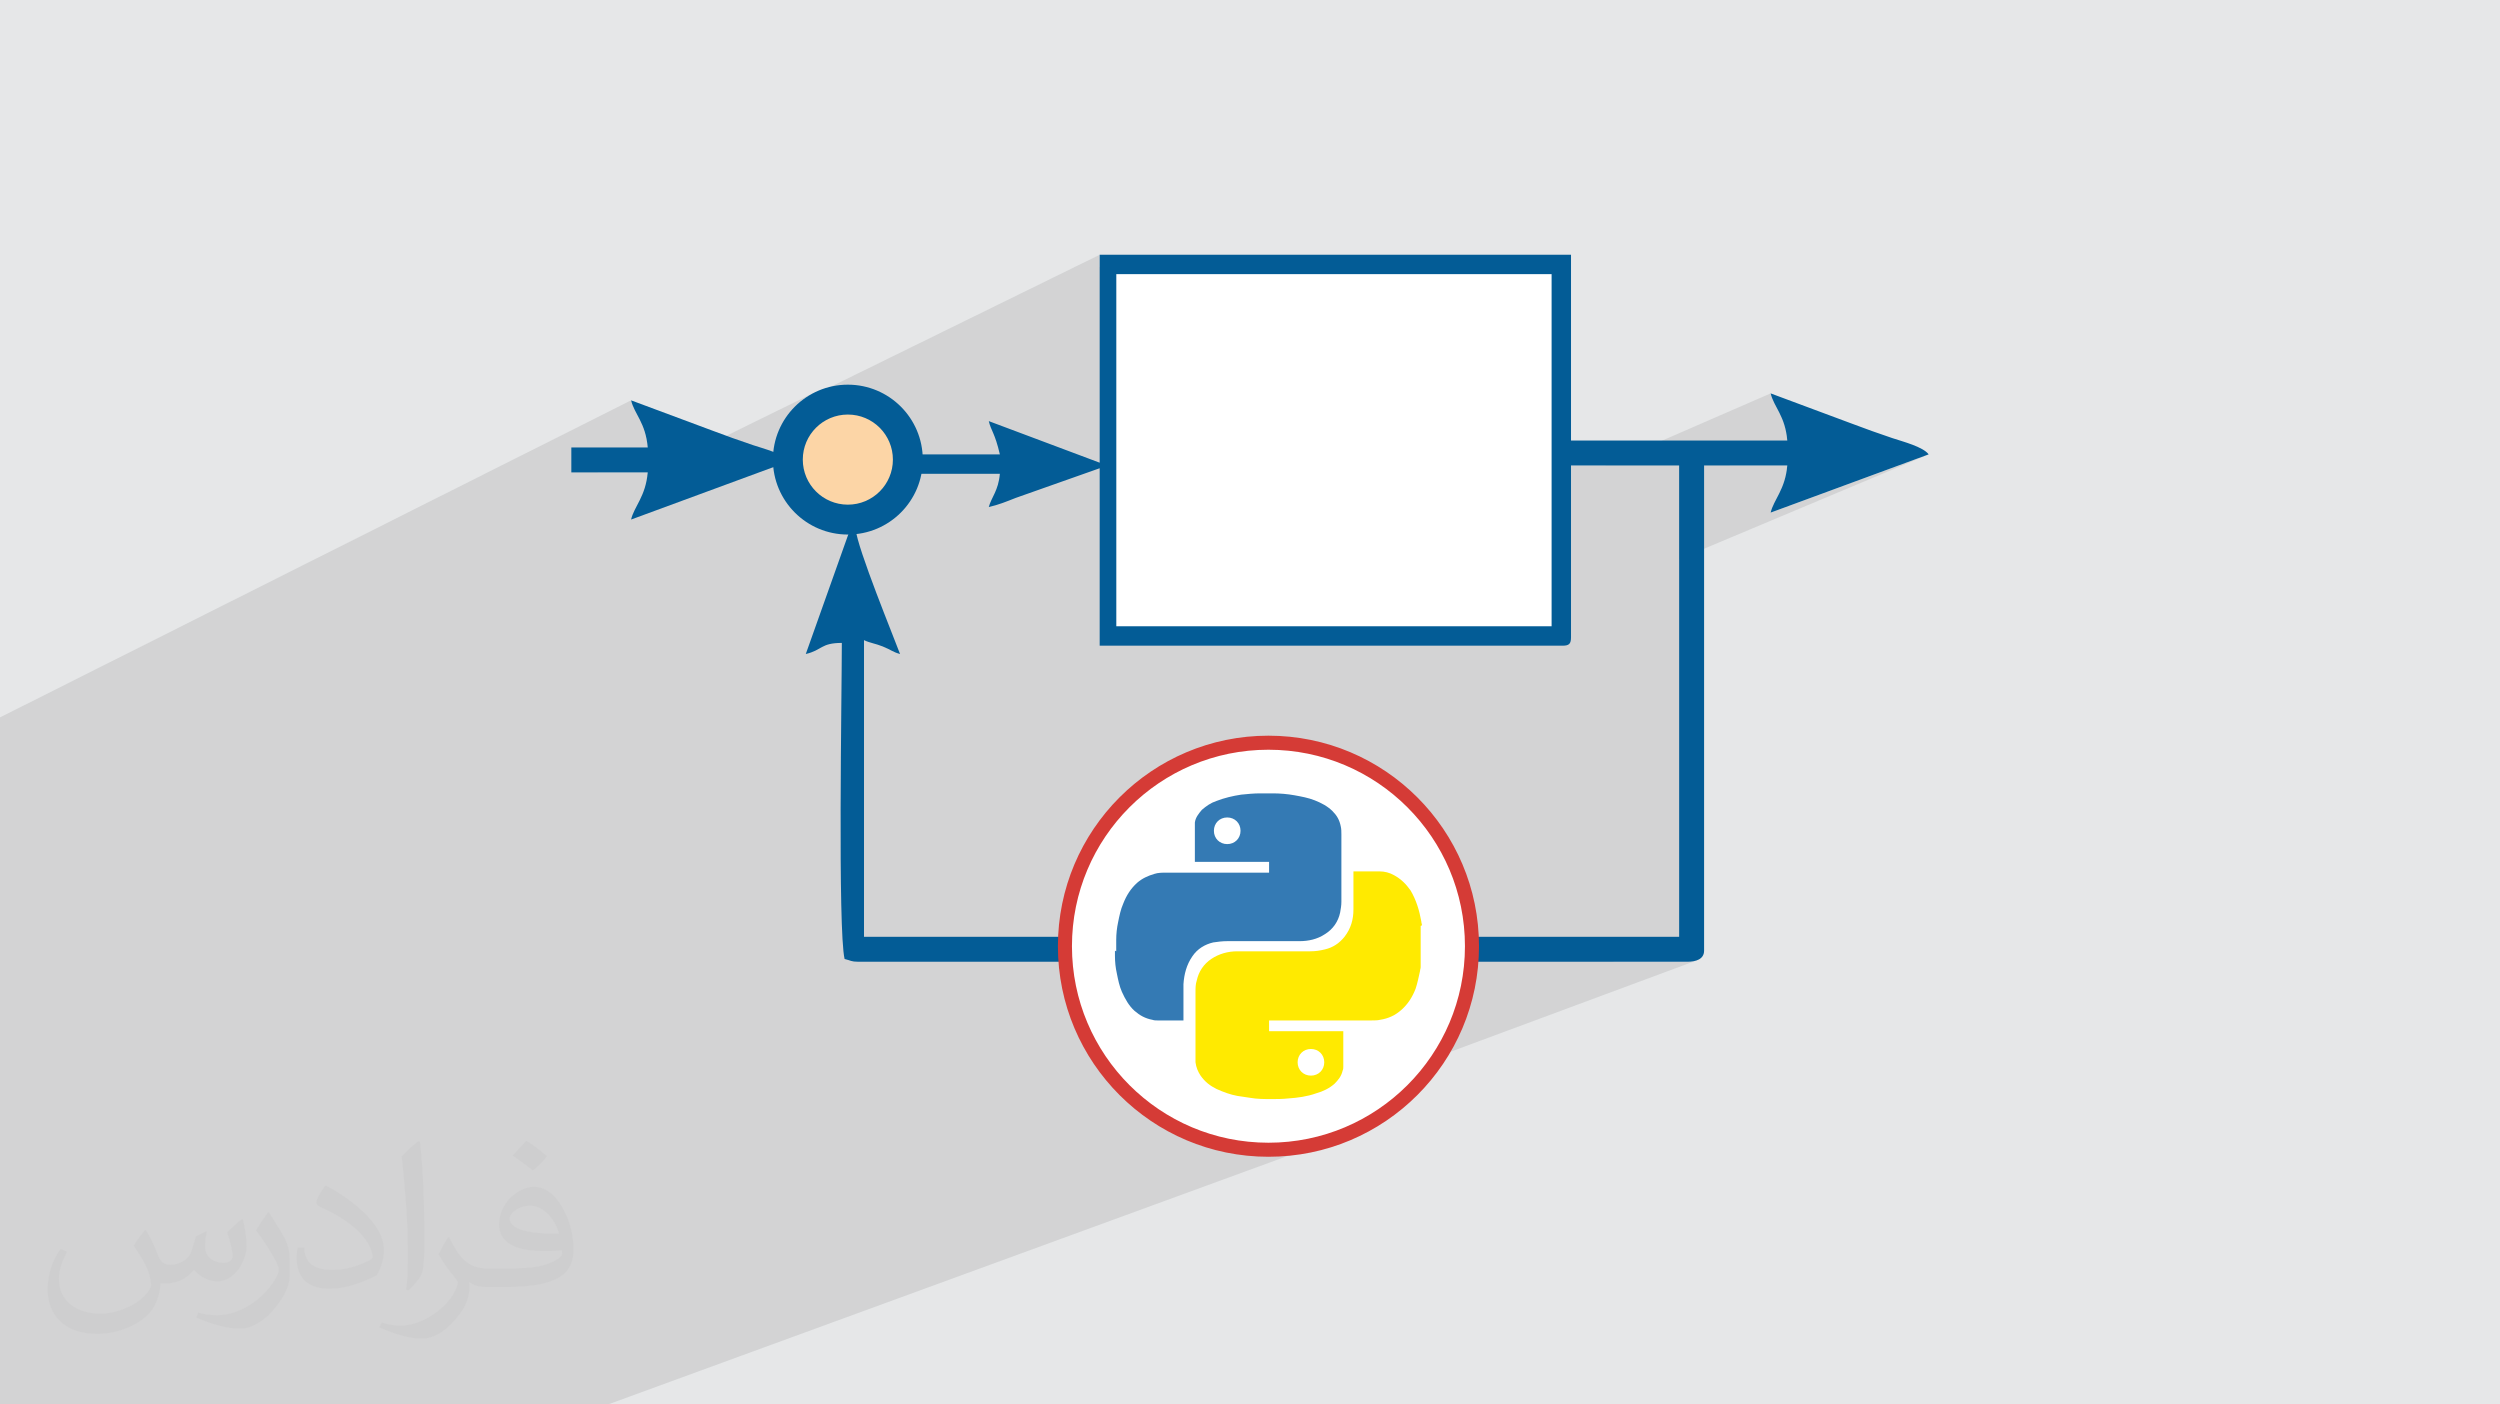 <?xml version="1.0" encoding="UTF-8"?>
<!DOCTYPE svg PUBLIC "-//W3C//DTD SVG 1.1//EN" "http://www.w3.org/Graphics/SVG/1.1/DTD/svg11.dtd">
<!-- Creator: CorelDRAW 2020 (64-Bit) -->
<svg xmlns="http://www.w3.org/2000/svg" xml:space="preserve" width="94.192mm" height="52.917mm" version="1.1" style="shape-rendering:geometricPrecision; text-rendering:geometricPrecision; image-rendering:optimizeQuality; fill-rule:evenodd; clip-rule:evenodd"
viewBox="0 0 9404.92 5283.66"
 xmlns:xlink="http://www.w3.org/1999/xlink"
 xmlns:xodm="http://www.corel.com/coreldraw/odm/2003">
 <defs>
  <style type="text/css">
   <![CDATA[
    .str0 {stroke:#D53B36;stroke-width:52.84;stroke-miterlimit:22.926}
    .fil5 {fill:#FCD5A6}
    .fil4 {fill:#035C96}
    .fil0 {fill:#E6E7E8}
    .fil3 {fill:white}
    .fil6 {fill:#035C96;fill-rule:nonzero}
    .fil7 {fill:#347AB4;fill-rule:nonzero}
    .fil8 {fill:#FFEA00;fill-rule:nonzero}
    .fil2 {fill:#373435;fill-opacity:0.031}
    .fil1 {fill:#2B2A29;fill-opacity:0.102}
   ]]>
  </style>
 </defs>
 <g id="Layer_x0020_1">
  <polygon class="fil0" points="-0,0 9404.92,0 9404.92,5283.66 -0,5283.66 "/>
  <polygon class="fil1" points="6661.07,1479.87 6037.97,1751.06 5910.09,1751.06 5855.75,1774.8 5855.75,990.42 4166,990.42 4136.95,1004.64 4136.95,958.36 3010.72,1511.12 3020.92,1503.11 3031.97,1495.26 3043.41,1487.92 3055.21,1481.13 3067.38,1474.91 2435.81,1785.08 2436.68,1777.22 2246.95,1777.22 2436.68,1683.34 2434.83,1666.62 2432.27,1651.18 2429.06,1636.9 2425.32,1623.68 2421.14,1611.39 2416.63,1599.94 2411.87,1589.2 2406.97,1579.06 2402.01,1569.41 2397.1,1560.14 2392.34,1551.12 2387.82,1542.27 2383.64,1533.44 2379.89,1524.53 2376.68,1515.44 2374.1,1506.04 -0,2698.8 -0,2758.07 -0,2844.52 -0,2889.01 -0,2974.56 -0,2981.33 -0,2988.82 -0,2996.41 -0,3028.11 -0,3028.53 -0,3037.26 -0,3077.62 -0,3092.7 -0,3108.4 -0,3109.59 -0,3117.87 -0,3138.69 -0,3139.66 -0,3163.1 -0,3170.92 -0,3204.87 -0,3331.64 -0,3352.51 -0,3355.35 -0,3416.58 -0,3420.36 -0,3426.28 -0,3434.32 -0,3481.08 -0,3481.41 -0,3495.84 -0,3504.53 -0,3509.95 -0,3518.82 -0,3536.12 -0,3544.88 -0,3636.82 -0,3647.86 -0,3660.05 -0,3677.96 -0,3698.36 -0,3844.43 -0,3845.62 -0,3847.89 -0,3862.35 -0,3886.79 -0,3935.87 -0,3987.04 -0,4211.82 -0,4250.74 -0,4333.94 -0,4453.73 -0,4737.24 -0,4798.55 -0,4836.97 -0,4871.79 -0,4875.79 -0,4907.82 -0,4908.11 -0,4920.49 -0,4921.59 -0,4941.36 -0,4942.19 -0,4949.92 -0,4957.07 -0,4957.89 -0,4970.95 -0,4991.87 -0,4999.59 -0,5033.99 -0,5058.37 -0,5059.25 -0,5059.42 -0,5062.9 -0,5071.09 -0,5090.54 -0,5148.7 -0,5175.32 -0,5202.57 -0,5203.38 -0,5254.98 -0,5258.67 -0,5283.66 51.32,5283.66 54.84,5283.66 58.8,5283.66 136.28,5283.66 173.46,5283.66 212.15,5283.66 223.28,5283.66 258.55,5283.66 296.57,5283.66 326.79,5283.66 341.15,5283.66 385.34,5283.66 423.58,5283.66 467.54,5283.66 474.96,5283.66 561.16,5283.66 592.36,5283.66 595.5,5283.66 671.33,5283.66 704.58,5283.66 705.7,5283.66 721.02,5283.66 726.37,5283.66 1007.77,5283.66 1048.78,5283.66 1078.86,5283.66 1100.47,5283.66 1215.4,5283.66 1345.21,5283.66 1349.82,5283.66 1350.74,5283.66 1376.21,5283.66 1384.76,5283.66 1466.48,5283.66 1621.89,5283.66 1629.34,5283.66 1638.01,5283.66 1658.2,5283.66 1690.05,5283.66 1782,5283.66 1808.15,5283.66 1863.38,5283.66 1881.45,5283.66 2286.91,5283.66 5035.13,4278.84 4999.55,4290.88 4963.22,4301.2 4926.18,4309.75 4888.48,4316.48 4850.16,4321.35 4811.28,4324.3 4771.88,4325.3 4732.48,4324.3 4693.59,4321.35 4655.27,4316.48 4617.57,4309.75 4580.53,4301.2 4551.12,4292.85 6382.04,3613.33 6371.45,3616.07 6360.04,3617.59 6348.16,3618.07 6066.39,3618.07 6316.87,3524.2 6316.87,2103.7 7255.6,1709.34 6661.07,1928.37 6663.57,1919.28 6666.73,1910.36 6670.44,1901.52 6674.62,1892.66 6679.14,1883.7 6683.91,1874.53 6688.84,1865.07 6693.83,1855.2 6698.77,1844.87 6703.56,1833.94 6708.1,1822.36 6712.31,1810 6716.06,1796.79 6719.27,1782.62 6721.83,1767.41 6723.65,1751.06 6504.73,1751.06 6723.65,1657.19 6721.8,1640.47 6719.24,1625.02 6716.03,1610.74 6712.29,1597.52 6708.11,1585.24 6703.6,1573.78 6698.84,1563.04 6693.94,1552.9 6688.97,1543.25 6684.07,1533.98 6679.31,1524.96 6674.78,1516.09 6670.6,1507.27 6666.86,1498.36 6663.65,1489.27 "/>
  <path class="fil2" d="M548.54 4627.69c17.95,27.21 29.6,53.36 40.96,82.43 8.45,16.91 12.93,48.09 52.57,48.09 11.61,0 28.28,-3.42 43.06,-11.61 16.63,-8.73 29.32,-21.94 35.94,-42l15.85 -53.36 38.57 -19.02 2.64 2.64c-5.27,20.09 -6.59,39.36 -6.59,54.43 0,44.63 38.57,61.56 69.22,61.56 17.95,0 34.09,-8.73 34.09,-25.11 0,-21.13 -8.98,-57.06 -20.62,-89.29 17.95,-17.95 35.94,-35.94 56.53,-50.47l3.17 1.6c8.98,38.04 14,75.56 14,100.66 0,24.57 -10.83,51.79 -19.81,69.49 -18.49,34.87 -51.25,62.62 -90.87,62.62 -30.1,0 -63.65,-15.07 -86.66,-43.06l-1.32 0c-21.66,26.96 -55.22,51.25 -108.86,51.25l-16.63 0c-2.64,35.41 -10.29,60.49 -21.94,82.95 -31.95,62.34 -126.81,106.47 -216.1,106.47 -124.17,0 -186.51,-71.59 -186.51,-166.96 0,-58.91 19.27,-113.6 48.88,-152.42l24.29 10.04c-18.49,35.41 -30.91,68.68 -30.91,101.45 0,89.29 72.66,131.83 156.4,131.83 77.68,0 173.83,-49.41 191.28,-106.72 -6.59,-62.62 -30.1,-91.93 -66.04,-148.99 10.83,-19.02 24.83,-38.04 42.28,-58.38l3.17 0 0 0 0 0 -0.02 -0.09zm1432.13 -336.04c26.15,16.39 51.79,35.66 76.87,57.85 -14,19.81 -31.45,37.79 -53.11,53.64 -25.11,-20.34 -50.19,-37.79 -75.84,-56.27 17.42,-19.55 34.62,-38.29 52.04,-55.22l0 0 0 0 0 0 0 0 0 0 0.03 0zm13.47 244.11c-42.28,0 -76.87,27.75 -76.87,48.34 0,44.13 84.53,57.85 185.72,57.31 -12.68,-51.79 -57.06,-105.68 -108.86,-105.68l0.01 0.03zm-94.86 236.19c54.96,0 103.04,-1.6 139.74,-10.83 40.96,-10.29 75.56,-30.91 75.56,-45.17 0,-3.7 0,-8.19 -1.32,-11.89 -22.98,2.11 -49.41,2.11 -72.38,2.11 -74.49,0 -131.55,-16.91 -154.02,-58.66 -5.55,-11.61 -9.51,-24.57 -9.51,-39.36 0,-40.43 17.42,-79.79 48.09,-107 25.61,-22.45 53.89,-36.44 82.67,-36.44 52.04,0 93.51,41.75 122.57,107.54 15.85,35.94 26.68,77.4 26.68,129.72 0,34.87 -9.51,64.19 -31.17,85.85 -40.43,39.11 -114.92,53.89 -229.04,53.89l-51.79 0 0 0 -13.47 0c-28.28,0 -48.62,-5.02 -64.72,-17.42l-2.64 0c0.79,6.59 1.32,12.93 1.32,19.02 0,25.61 -8.45,58.38 -25.61,84.53 -50.72,75.3 -105.68,108.04 -153.24,108.04 -48.09,0 -107,-18.49 -160.11,-42.54l9.51 -18.49c17.17,7.13 40.96,11.89 73.7,11.89 85.85,0 198.66,-82.43 212.66,-163 -3.17,-6.59 -8.98,-15.32 -17.17,-24.57 -25.11,-29.85 -40.96,-54.68 -55.75,-80.83 12.68,-25.11 24.29,-45.17 35.13,-63.4l4.49 -0.53c36.72,74.77 69.99,117.55 144.23,117.55l11.61 0 0 0 53.89 0 0 0 0 0 0 0 0 0 0 0 0.09 0.01zm-371.98 79c6.34,-34.34 6.87,-72.91 6.87,-108.86l0 -53.36c0,-99.6 -12.68,-244.36 -22.98,-338.68 17.95,-19.27 43.06,-42 62.87,-57.31l5.81 1.6c13.47,118.62 16.63,256 16.63,383.06 0,33.3 -1.32,65.79 -4.49,89.55 -1.85,30.1 -19.27,52.83 -56.53,87.7l-8.19 -3.7zm-382.8 -157.19c1.85,46.77 24.83,83.49 105.15,83.49 49.93,0 92.19,-12.93 138.96,-35.13 8.45,-3.7 12.93,-8.73 12.93,-12.93 0,-29.32 -22.45,-68.15 -60.23,-103.55 -36.72,-33.3 -85.34,-62.62 -130.76,-82.18 -15.6,-6.59 -20.62,-13.47 -20.62,-20.09 0,-13.47 17.95,-41.75 32.77,-62.09l5.02 -0.53c52.04,27.21 110.17,67.64 153.24,112.53 39.11,41.47 63.4,83.49 63.4,129.19 0,33.81 -10.29,65.51 -26.96,95.11 -57.06,28.79 -117.83,50.72 -178.06,50.72 -73.17,0 -123.1,-34.34 -123.1,-114.92 0,-8.73 0,-22.19 3.17,-39.64l25.11 0 0 0 0 0 0 0 0 0 0 0 -0.02 0zm-132.37 -132.9l45.45 73.45c16.63,27.21 32.23,56.81 32.23,103.55l0 59.7c0,48.34 -30.91,100.13 -80.83,151.38 -39.11,34.62 -73.7,49.41 -105.68,49.41 -47.55,0 -101.98,-14.79 -164.85,-41.75l7.13 -18.49c19.81,5.27 42.79,9.77 71.06,9.77 90.36,-0.53 182.8,-66.57 225.08,-147.15 5.02,-9.26 6.87,-17.95 6.87,-24.04 0,-9.26 -5.02,-19.55 -8.98,-28.79 -22.98,-43.31 -48.62,-82.95 -76.87,-119.68 14.79,-23.25 29.6,-45.7 45.7,-67.9l3.7 0.53 0 0 0 0 0 0 0 0 0 0 -0.02 0.01z"/>
  <g id="_2459131312608">
   <g>
    <rect class="fil3" x="4166" y="990.42" width="1689.75" height="1405.19"/>
    <path class="fil4" d="M4199.52 1031.37l1637.56 0 0 1324.64 -1637.56 0 0 -1324.64zm-479.78 876.14c37.92,-8.84 65.29,-20.1 101.25,-34.35l315.96 -111.67 0 667.53 1741.85 0c24.03,0 31.29,-7.25 31.29,-31.28l0 -646.68 406.77 0 0 1773.15 -3066.49 0 0 -1116.04c22.56,10.83 42.56,12.54 70.2,23.66 31.33,12.6 38.43,21.29 65.38,28.49 -22.09,-59.99 -160.96,-398.12 -166.88,-469.36 186.29,-43.4 184.75,-93.7 239.89,-208.6l302.48 0c-5.25,63.09 -31.97,88.68 -41.72,125.16zm-511.09 -10.42c-238.47,0 -238.69,-312.92 0,-312.92 212.64,0 212.64,312.92 0,312.92zm928.29 -156.46l-417.21 -156.45c8.5,36.48 22.6,43.09 41.72,125.17l-302.48 0c-77.98,-334.73 -519.01,-248.59 -519.01,31.28 0,134.47 120.58,247.27 258.26,250.33l-166.88 469.36c61.94,-14.43 55.84,-41.72 135.59,-41.72 0,187.24 -15.49,1077.84 10.42,1189.05 23.39,5.45 23.98,10.42 52.15,10.42l3118.65 0c32.03,0 62.59,-9.66 62.59,-41.72l0 -1825.3 312.91 0c-7.53,90.41 -51.14,128.21 -62.59,177.31l594.53 -219.03c-20.88,-28.5 -96.59,-47.93 -136.88,-61.3 -53.07,-17.62 -100.34,-35.04 -153.66,-54.95l-303.99 -113.23c11.91,51.13 54.87,84.51 62.59,177.32l-813.56 0 0 -698.83 -1773.15 0 0 782.27z"/>
    <path class="fil4" d="M2149.32 1777.22l287.36 0c-7.52,90.41 -51.14,128.21 -62.59,177.31l594.53 -219.03c-20.88,-28.5 -96.59,-47.92 -136.87,-61.3 -53.08,-17.62 -100.35,-35.05 -153.66,-54.95l-304 -113.22c11.92,51.12 54.87,84.5 62.59,177.3l-287.36 0 0 93.88z"/>
    <circle class="fil5" cx="3189.58" cy="1729.02" r="225.71"/>
    <path class="fil6" d="M3189.58 1447.1c77.83,0 148.32,31.56 199.34,82.58 51.01,51.02 82.57,121.52 82.57,199.33 0,77.84 -31.56,148.33 -82.57,199.34 -51.02,51.02 -121.51,82.58 -199.34,82.58 -77.82,0 -148.32,-31.56 -199.34,-82.58 -51.02,-51.01 -82.58,-121.5 -82.58,-199.34 0,-77.81 31.56,-148.31 82.58,-199.33 51.02,-51.02 121.52,-82.58 199.34,-82.58zm119.86 162.05c-30.65,-30.65 -73.04,-49.63 -119.86,-49.63 -46.81,0 -89.2,18.97 -119.87,49.63 -30.66,30.66 -49.62,73.05 -49.62,119.86 0,46.82 18.97,89.21 49.62,119.87 30.66,30.66 73.06,49.63 119.87,49.63 46.82,0 89.2,-18.98 119.86,-49.63 30.65,-30.65 49.63,-73.05 49.63,-119.87 0,-46.81 -18.97,-89.19 -49.63,-119.86z"/>
   </g>
   <path class="fil3 str0" d="M4771.88 2794.01c422.85,0 765.64,342.79 765.64,765.64 0,422.86 -342.79,765.65 -765.64,765.65 -422.86,0 -765.65,-342.79 -765.65,-765.65 0,-422.85 342.79,-765.64 765.65,-765.64z"/>
   <path class="fil7" d="M4199.18 3578.76c0,-11.94 0,-26.25 0,-38.18 0,0 0,-2.39 0,-4.76 0,-21.49 2.41,-45.34 7.17,-66.83 4.77,-23.84 9.55,-47.72 19.08,-69.21 11.94,-31.01 28.64,-57.27 52.49,-78.74 19.09,-16.69 40.57,-26.23 64.44,-33.4 14.31,-4.77 31,-4.77 45.32,-4.77 128.85,0 255.31,0 384.17,0 0,0 2.4,0 2.4,0 0,-14.32 0,-26.25 0,-40.56 -93.07,0 -186.13,0 -279.19,0 0,-2.39 0,-2.39 0,-4.76 0,-40.57 0,-83.52 0,-124.08 0,0 0,-2.4 0,-2.4 0,-4.76 0,-11.92 0,-16.69 2.39,-19.09 14.32,-33.41 26.24,-47.72 16.69,-14.31 33.41,-26.25 54.89,-33.42 31.02,-11.91 62.05,-19.08 93.07,-23.84 23.85,-2.4 47.72,-4.77 71.58,-4.77 0,0 2.39,0 2.39,0 14.32,0 28.63,0 42.94,0 0,0 2.39,0 2.39,0 26.25,0 54.89,2.38 81.13,7.16 26.25,4.76 52.49,9.55 76.35,19.08 23.87,9.55 47.73,21.49 66.82,40.57 16.69,16.69 26.24,33.4 31.01,57.26 2.4,9.55 2.4,21.49 2.4,31.02 0,83.52 0,167.04 0,252.93 0,14.32 -2.4,26.24 -4.77,40.56 -7.16,33.4 -26.24,62.05 -57.27,81.13 -28.65,19.08 -62.05,26.25 -95.46,26.25 -90.67,0 -181.34,0 -272.01,0 -19.09,0 -35.8,2.38 -52.5,4.77 -31,7.16 -59.65,23.85 -78.74,52.49 -21.48,31.02 -31.01,66.81 -33.4,104.98 0,45.34 0,90.68 0,133.64 0,0 0,2.38 0,2.38 -2.39,0 -2.39,0 -2.39,0 -31.01,0 -64.43,0 -95.46,0 -7.16,0 -11.91,0 -19.07,-2.38 -26.26,-4.78 -47.73,-16.7 -66.82,-33.41 -21.48,-19.09 -35.8,-45.34 -47.73,-71.59 -9.54,-21.47 -14.31,-45.33 -19.07,-69.21 -4.78,-21.48 -7.17,-42.93 -7.17,-66.81 0,-7.16 0,-11.94 0,-19.08l0 0 4.76 2.4zm417.58 -503.49l0 0c-28.64,0 -50.11,21.48 -50.11,50.1 0,28.64 21.48,50.1 50.11,50.1 28.63,0 50.1,-21.47 50.1,-50.1 0,-28.63 -21.48,-50.1 -50.1,-50.1l0 0z"/>
   <path class="fil8" d="M5344.54 3483.31c0,52.49 0,102.6 0,155.1 0,4.77 -2.39,9.54 -2.39,14.32 -4.78,21.47 -9.55,45.32 -16.7,66.81 -11.93,31.01 -28.64,57.27 -52.48,78.74 -23.86,21.49 -50.11,33.41 -81.14,38.19 -9.54,2.38 -21.48,2.38 -31.01,2.38 -128.85,0 -255.32,0 -384.18,0 0,0 -2.38,0 -2.38,0 0,14.32 0,26.24 0,40.56 93.06,0 186.12,0 279.18,0 0,0 0,2.39 0,2.39 0,42.94 0,88.3 0,131.23 0,4.77 0,9.55 -2.39,14.32 -4.78,21.47 -16.7,35.79 -31.02,50.11 -19.08,16.69 -42.93,28.62 -69.2,35.79 -33.4,11.92 -69.21,16.69 -104.99,19.09 -21.48,2.38 -42.95,2.38 -62.05,2.38 -26.25,0 -54.89,0 -81.13,-4.77 -16.7,-2.39 -33.41,-4.77 -47.72,-7.16 -26.25,-4.77 -52.5,-14.31 -78.74,-26.25 -23.86,-11.92 -42.95,-26.24 -59.66,-50.09 -9.56,-14.33 -16.71,-31.02 -19.1,-50.11 0,-7.15 0,-14.32 0,-19.08 0,-81.13 0,-164.65 0,-245.77 0,-14.32 0,-28.64 4.78,-42.94 7.16,-33.4 26.24,-62.05 54.88,-81.13 28.64,-19.09 62.06,-28.63 97.84,-28.63 90.66,0 181.35,0 274.4,0 19.08,0 35.79,-2.4 54.89,-7.16 31.01,-7.17 54.89,-23.86 73.98,-47.73 23.84,-31.02 33.4,-64.43 33.4,-102.6 0,-45.33 0,-93.06 0,-138.39 0,-2.38 0,-2.38 0,-4.78 2.39,0 2.39,0 4.76,0 31.02,0 62.06,0 93.06,0 19.1,0 38.18,4.78 54.9,14.33 26.24,14.31 45.33,33.4 62.04,57.26 21.48,35.79 33.41,76.36 40.57,116.91 0,4.79 2.39,9.56 2.39,14.33l0 0 -4.79 2.38zm-412.81 563.12l0 0c28.63,0 50.09,-21.48 50.09,-50.11 0,-28.63 -21.47,-50.1 -50.09,-50.1 -28.64,0 -50.11,21.48 -50.11,50.1 0,28.64 21.48,50.11 50.11,50.11z"/>
  </g>
 </g>
</svg>
